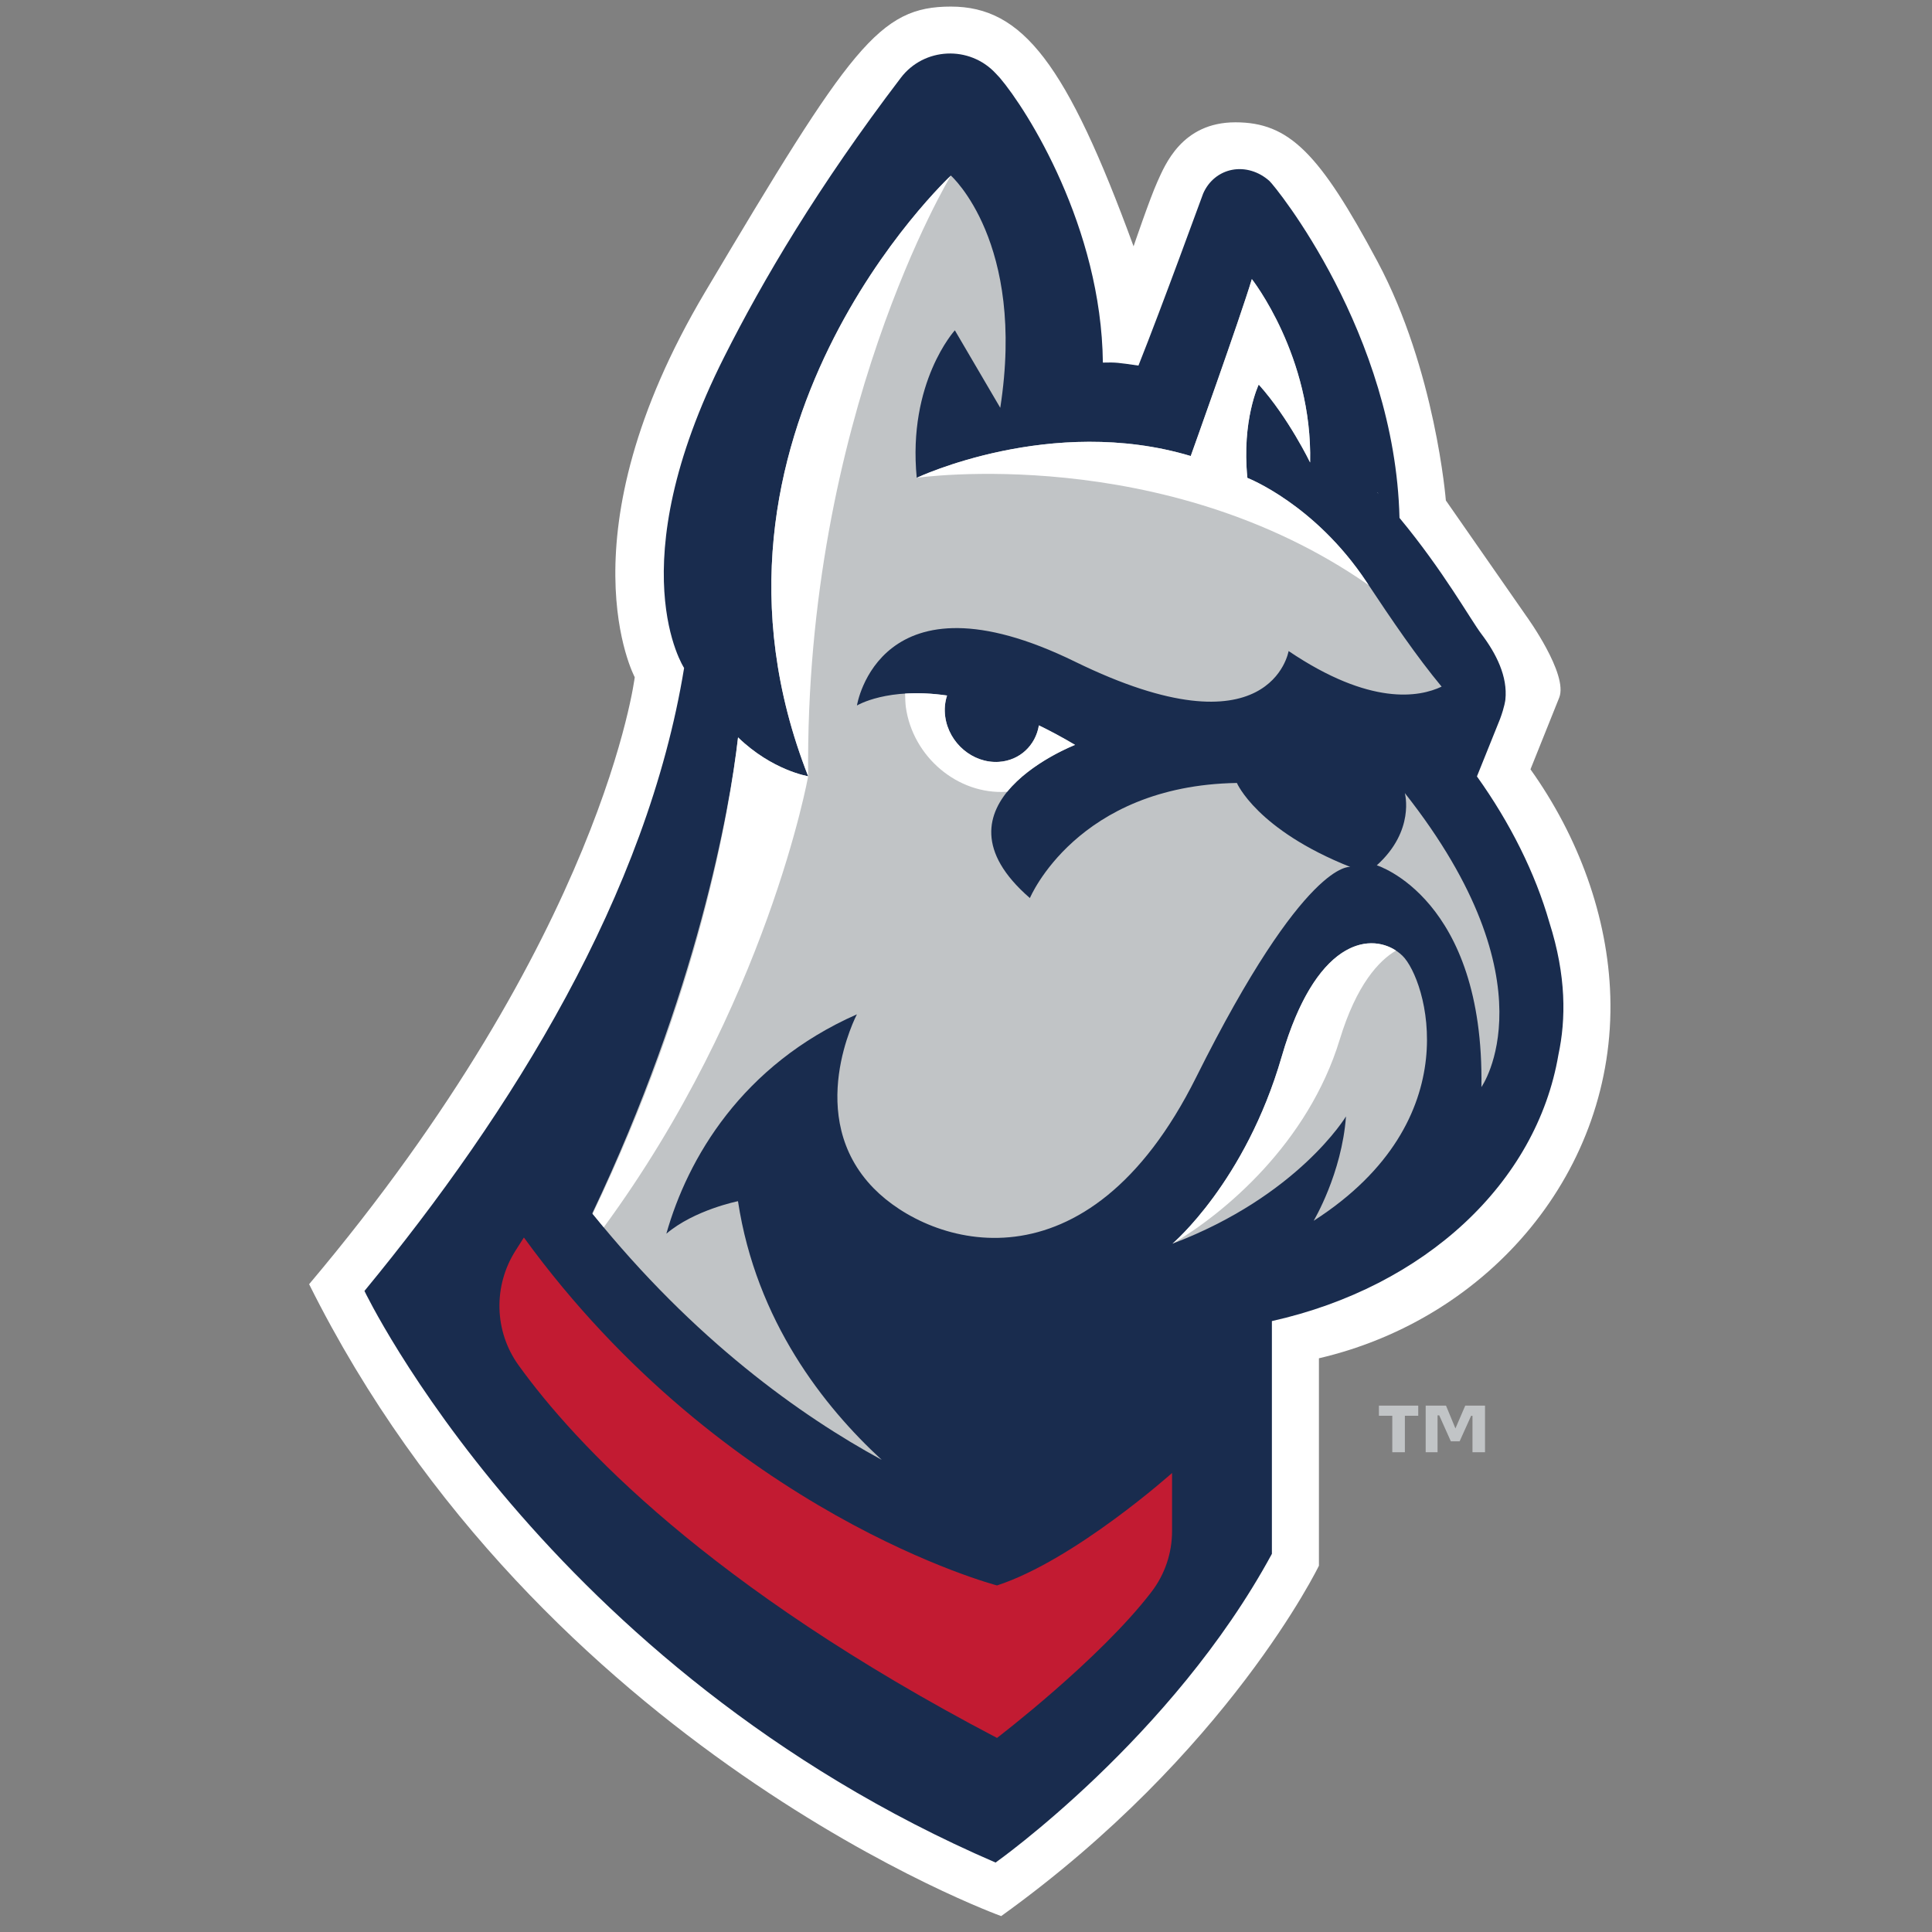 <?xml version="1.0" encoding="UTF-8"?>
<svg width="200px" height="200px" viewBox="0 0 200 200" version="1.1" xmlns="http://www.w3.org/2000/svg" xmlns:xlink="http://www.w3.org/1999/xlink">
    <rect x="0" y="0" width="200" height="200" fill="#808080" stroke="none"/>
    <!-- Generator: Sketch 54.1 (76490) - https://sketchapp.com -->
    <title>desales</title>
    <desc>Created with Sketch.</desc>
    <g id="desales" stroke="none" stroke-width="1" fill="none" fill-rule="evenodd">
        <g id="desales_BGL">
            <g id="desales" transform="translate(32, 0)">
                <g fill-rule="nonzero" id="g10">
                    <g transform="translate(67.74, 99.956) scale(-1, 1) rotate(-180) translate(-67.74, -99.956) translate(0, 0.653)">
                        <g id="g12" transform="translate(0, 0.816)">
                            <path d="M121.728,48.105 L120.431,48.105 L120.431,51.878 L120.29,51.878 L119.101,49.239 L118.191,49.239 L116.989,51.925 L116.815,51.925 L116.815,48.105 L115.586,48.105 L115.586,52.932 L117.69,52.932 L118.666,50.572 L119.682,52.932 L121.728,52.932 L121.728,48.105 Z M114.816,51.885 L113.433,51.885 L113.433,48.105 L112.129,48.105 L112.129,51.885 L110.746,51.885 L110.746,52.932 L114.816,52.932 L114.816,51.885 L114.816,51.885 Z" id="path14" fill="#C1C4C6"></path>
                            <path d="M134.698,95.309 C134.45,103.555 131.399,111.844 126.434,118.803 L129.409,126.224 C130.374,128.641 126.022,134.641 126.022,134.641 L117.675,146.635 C117.675,146.635 116.603,160.133 110.594,171.373 C104.584,182.612 101.447,185.781 95.887,185.781 C90.328,185.781 88.589,181.334 87.817,179.639 C87.046,177.945 85.347,172.944 85.347,172.944 C78.429,191.843 73.862,197.761 66.436,197.761 C59.01,197.761 56.09,193.627 41.006,168.236 C25.921,142.846 33.708,128.341 33.708,128.341 C33.708,128.341 30.468,101.628 2.2737367e-14,65.503 C24.035,17.241 71.642,0.09 71.642,0.09 C95.153,16.978 104.535,36.361 104.535,36.361 L104.535,57.833 C122.304,61.982 135.239,77.342 134.698,95.309" id="path16" fill="#FFFFFF"></path>
                            <path d="M110.68,147.353 C110.649,147.382 110.625,147.407 110.594,147.437 C110.604,147.48 110.637,147.435 110.68,147.353 Z M123.834,126 C124.096,128.416 122.877,130.801 121.352,132.816 C120.23,134.298 117.424,139.347 112.876,144.829 C112.409,163.951 100.003,179.18 99.407,179.712 C98.305,180.694 96.885,181.118 95.552,180.863 C94.217,180.608 93.112,179.703 92.549,178.403 C92.483,178.251 88.341,166.842 85.852,160.597 C83.756,160.901 83.502,160.945 82.169,160.907 C82.01,174.939 74.333,187.067 71.506,190.384 L71.065,190.857 C68.355,193.763 63.659,193.549 61.252,190.388 C52.688,179.142 46.989,169.473 42.97,161.495 C31.977,139.669 38.818,129.294 38.818,129.294 C35.003,105.895 21.037,83.378 5.728,64.804 C5.728,64.804 24.362,25.79 71.062,5.632 C71.062,5.632 89.331,18.534 99.666,37.59 L99.666,61.685 C115.547,65.231 127.078,76.023 129.326,89.253 C130.111,92.925 130.156,97.415 128.389,102.959 C126.931,108.046 124.344,113.242 120.892,118.069 L123.279,124.001 C123.762,125.296 123.834,126 123.834,126 L123.834,126 Z" id="path18" fill="#192C4E"></path>
                            <path d="M79.289,129.945 C99.579,120.021 101.396,131.047 101.396,131.047 C109.855,125.333 114.934,126.271 117.236,127.363 C114.637,130.496 112.131,134.186 109.463,138.203 C104.106,146.269 97.129,148.971 97.129,148.971 C96.531,154.946 98.303,158.635 98.303,158.635 C101.388,155.194 103.623,150.568 103.623,150.568 C103.875,161.578 97.591,169.55 97.591,169.55 C96.357,165.452 91.265,151.236 91.265,151.236 C76.805,155.566 62.9,148.981 62.9,148.981 C61.941,158.875 66.846,164.249 66.846,164.249 L71.547,156.229 C74.216,173.371 66.436,180.267 66.436,180.267 C66.436,180.267 37.738,153.542 51.661,118.087 C51.661,118.087 47.954,118.674 44.403,122.109 C43.531,114.555 40.107,95.558 29.311,72.832 C39.885,59.7 50.925,51.864 59.275,47.321 C53.3,52.815 46.284,61.68 44.396,74.096 C44.396,74.096 39.887,73.2 36.98,70.73 C39.191,78.539 44.808,88.191 56.706,93.44 C56.706,93.44 51.159,82.874 58.444,75.43 C64.283,69.462 80.506,64.23 91.822,86.917 C103.138,109.605 107.789,108.694 107.789,108.694 C98.092,112.549 96.042,117.391 96.042,117.391 C79.459,117.12 74.614,105.475 74.614,105.475 C63.416,115.18 79.289,121.332 79.289,121.332 C77.986,122.108 76.74,122.773 75.547,123.352 C75.208,121.291 73.569,119.709 71.393,119.574 C68.71,119.406 66.228,121.501 65.849,124.251 C65.742,125.026 65.819,125.769 66.038,126.442 C59.88,127.347 56.71,125.409 56.71,125.409 C56.71,125.409 58.999,139.869 79.289,129.945" id="path20" fill="#C1C4C6"></path>
                            <path d="M110.525,108.866 C110.525,108.866 121.659,105.465 121.356,85.912 C121.356,85.912 128.961,96.652 113.427,116.345 C113.427,116.345 114.518,112.461 110.525,108.866" id="path22" fill="#C1C4C6"></path>
                            <path d="M89.371,69.697 C89.371,69.697 96.921,76.071 100.681,89.06 C104.442,102.051 110.633,101.991 113.191,99.495 C115.615,97.128 120.296,82.534 103.988,72.067 C103.988,72.067 106.908,76.952 107.336,82.874 C107.336,82.874 102.397,74.643 89.371,69.697" id="path24" fill="#C1C4C6"></path>
                            <path d="M71.211,34.318 C71.211,34.318 43.088,41.652 22.234,70.338 L21.383,69.004 C19.05,65.352 19.143,60.641 21.674,57.124 C27.495,49.033 41.245,34.218 71.211,18.534 C71.211,18.534 81.835,26.646 87.199,33.65 C88.584,35.457 89.331,37.668 89.331,39.943 L89.331,45.959 C89.331,45.959 79.243,36.94 71.211,34.318" id="path26" fill="#C21B32"></path>
                            <path d="M51.661,118.087 C51.28,155.257 66.436,180.267 66.436,180.267 C66.436,180.267 37.738,153.542 51.661,118.087" id="path28" fill="#FFFFFF"></path>
                            <path d="M97.129,148.971 C96.531,154.946 98.304,158.634 98.304,158.634 C101.388,155.194 103.623,150.568 103.623,150.568 C103.874,161.578 97.591,169.55 97.591,169.55 C96.357,165.452 91.265,151.236 91.265,151.236 C76.805,155.566 62.9,148.981 62.9,148.981 C62.9,148.981 88.473,152.662 109.686,137.869 C109.612,137.983 109.539,138.089 109.463,138.203 C104.106,146.269 97.129,148.971 97.129,148.971" id="path30" fill="#FFFFFF"></path>
                            <path d="M106.685,90.817 C108.428,96.528 110.734,98.987 112.51,100.038 C109.659,101.915 104.142,101.015 100.681,89.06 C96.921,76.071 89.371,69.697 89.371,69.697 C94.741,72.833 103.411,80.088 106.685,90.817" id="path32" fill="#FFFFFF"></path>
                            <path d="M51.661,118.087 C51.661,118.087 47.954,118.674 44.403,122.109 C43.522,114.475 40.356,95.713 29.352,72.781 C29.734,72.307 30.117,71.854 30.5,71.394 C47.436,94.471 51.661,118.087 51.661,118.087" id="path34" fill="#FFFFFF"></path>
                            <path d="M72.18,116.476 C72.21,116.478 72.239,116.485 72.269,116.488 L72.269,116.488 C74.786,119.587 79.289,121.332 79.289,121.332 C77.986,122.108 76.74,122.773 75.547,123.352 C75.208,121.291 73.569,119.709 71.393,119.574 C68.71,119.406 66.228,121.501 65.849,124.251 C65.742,125.026 65.819,125.769 66.038,126.442 C64.366,126.688 62.921,126.719 61.693,126.641 C61.704,126.178 61.728,125.569 61.77,125.259 C62.482,120.095 67.142,116.162 72.18,116.476" id="path36" fill="#FFFFFF"></path>
                        </g>
                    </g>
                </g>
            </g>
        </g>
    </g>
</svg>